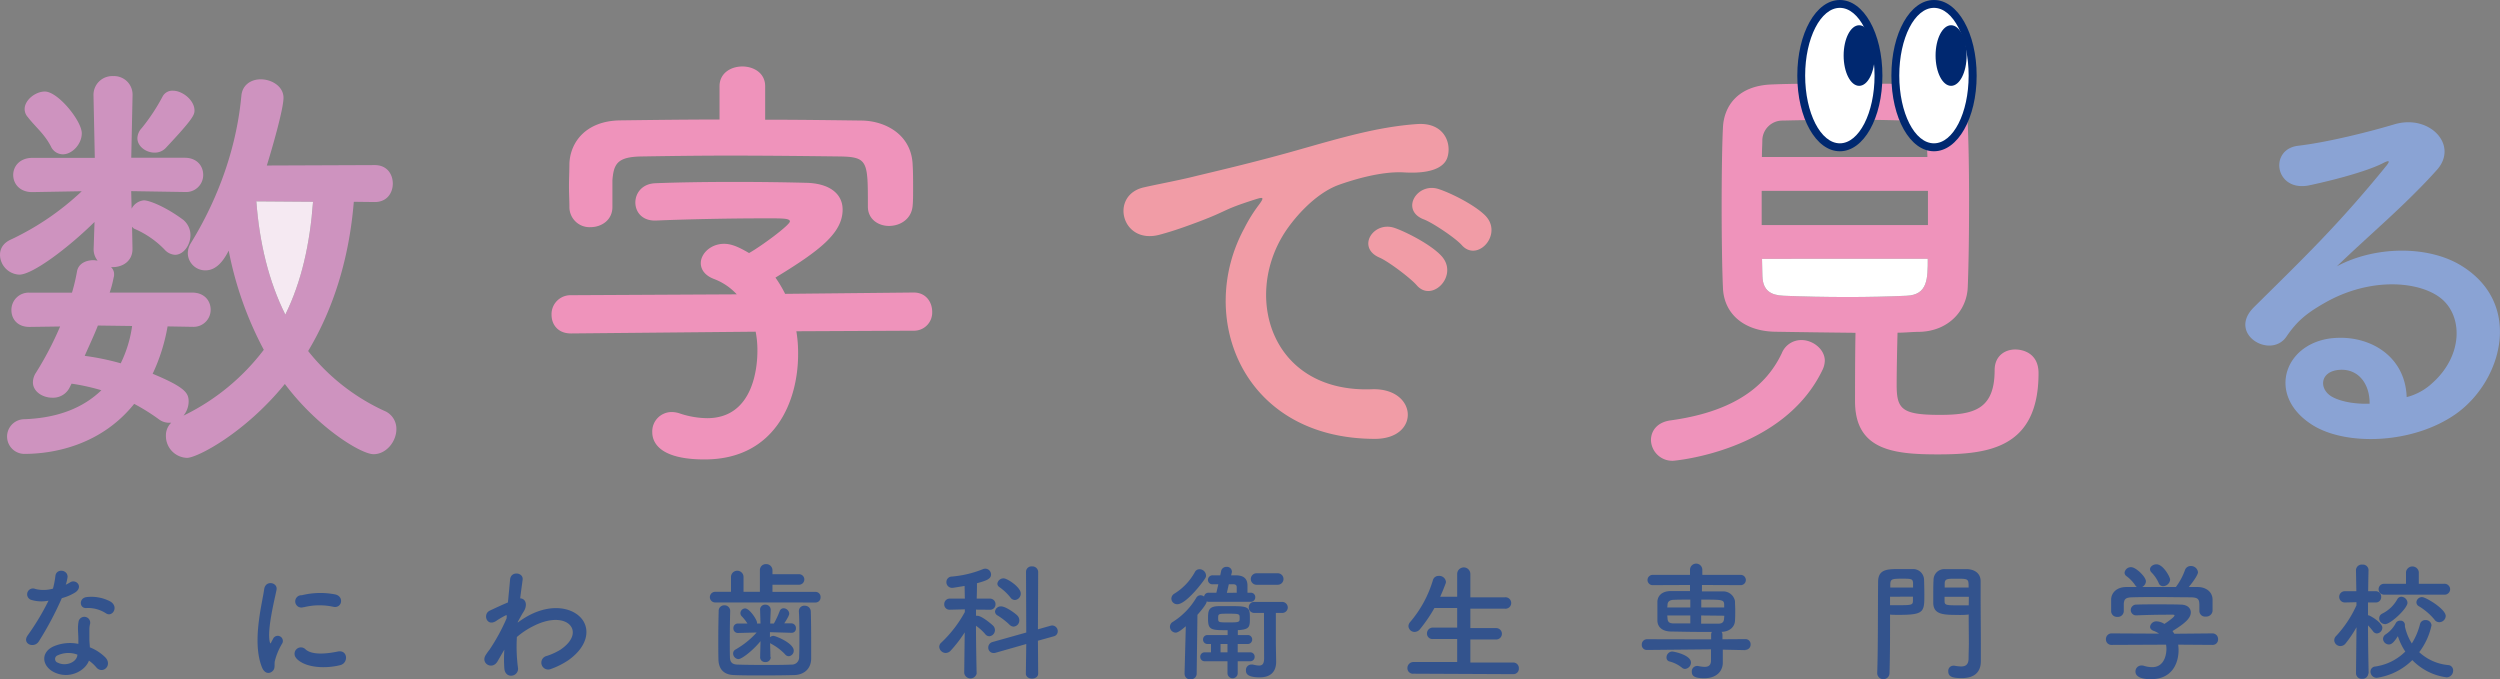 <svg xmlns="http://www.w3.org/2000/svg" viewBox="0 0 811.98 220.6"><rect x="0" y="0" width="811.98" height="220.6" fill="#808080" stroke="none"/><defs><style>.cls-1{fill:#33538d;}.cls-2{fill:#ce93bf;}.cls-3{fill:#ef93bb;}.cls-4{fill:#f19ca6;}.cls-5{fill:#8aa3d4;}.cls-6{fill:#fff;}.cls-7{fill:#002870;}.cls-8{fill:#f5e9f2;}</style></defs><title>アセット 2</title><g id="レイヤー_2" data-name="レイヤー 2"><g id="文字など"><path class="cls-1" d="M10.3,194.88a1.9,1.9,0,1,1,1.21-3.58,11,11,0,0,0,5.69-.12A27.63,27.63,0,0,0,18,187c.37-2.45,4-2,3.95.38a14.13,14.13,0,0,1-.59,2.53,12.35,12.35,0,0,0,1.33-.71c1.87-1.33,4.49,1.25,1.83,3.16a15.87,15.87,0,0,1-4.44,1.91,106.09,106.09,0,0,1-7.44,14c-1.54,2.49-5.53.87-3.7-1.83a80.93,80.93,0,0,0,6.82-11.35A11.43,11.43,0,0,1,10.3,194.88Zm7.15,23.39c-3.87-2-4.32-6.44,0-8.35a13.48,13.48,0,0,1,8-.79v-1.46c0-1-.08-2.07-.12-3.11a12.32,12.32,0,0,1,.21-2.79,1.91,1.91,0,0,1,3.74.75,8,8,0,0,0-.25,1.95c0,1,0,2,0,3.2,0,.79.12,1.67.16,2.58a14.88,14.88,0,0,1,5.07,3.32c2.37,2.62-1,5.57-3,3.16a11.92,11.92,0,0,0-2.37-2.16C27.67,217.89,22.48,220.8,17.45,218.27Zm1.33-5.44a1.26,1.26,0,0,0,0,2.41c2.49,1.24,5.86,0,6.31-2.21.05-.12,0-.29.05-.41A8.3,8.3,0,0,0,18.78,212.83ZM28,197.49c-2.28.13-2.45-3.32.21-3.57a13.2,13.2,0,0,1,7.65,1.45c2.82,1.71.66,5.16-1.38,3.87A10.68,10.68,0,0,0,28,197.49Z"/><path class="cls-1" d="M85.1,216.77c-3.32-8.18,0-20.48.71-25.43.46-3.07,4.49-2.16,4,.25-.67,3.37-3.16,13.13-2.16,17,.12.54.29.41.46,0,.08-.21.54-1,.7-1.33a1.67,1.67,0,0,1,2.91,1.62,20.81,20.81,0,0,0-2.45,5.82c-.25,1.12.25,2.41-.79,3.32S85.93,218.81,85.1,216.77Zm11.14-3a2.05,2.05,0,0,1,3-2.86c2.24,2,7.23,1.37,10.47.7s3.57,3.7.83,4.41C106,217.19,99.23,217.06,96.24,213.82Zm2.37-16.58a2,2,0,1,1-.59-3.86,25.1,25.1,0,0,1,10.93-.25c2.91.71,2.12,4.61-.7,4A21.13,21.13,0,0,0,98.61,197.24Z"/><path class="cls-1" d="M163.56,211.41c-.58,1-1.2,2.08-1.95,3.37-1.7,3-5.65.66-3.82-2.08A16.75,16.75,0,0,1,159,211a63.16,63.16,0,0,0,5.53-10.14l.08-1a.68.68,0,0,0-.54.09,28,28,0,0,0-3,1.78c-3,1.87-4.36-2.28-2-3.4,1.53-.71,3.78-1.79,5.9-2.66.29-3,.54-5.65.7-7.44.25-2.91,4.45-2.33,4.07.12-.2,1.5-.49,3.54-.79,6,1.63,0,2.75,2,.88,4.69-.21.29-.83,1.46-1.66,2.95v.21a28.13,28.13,0,0,1,3.57-2.29c7.39-3.94,14-2.57,17,.83s2.33,9-3.94,13.55a25.41,25.41,0,0,1-5.9,3,2.23,2.23,0,1,1-1.33-4.24,20.72,20.72,0,0,0,4.4-2c4.4-2.95,4.9-6.19,3.07-8.1s-6.19-2.5-11.92.45a25.77,25.77,0,0,0-5.24,3.49,52.52,52.52,0,0,0,.34,9.89,2.24,2.24,0,0,1-1.91,2.66c-1.13.17-2.33-.5-2.5-2.28a43.52,43.52,0,0,1,0-6.15Z"/><path class="cls-1" d="M232.42,195.67a1.73,1.73,0,1,1,0-3.45h5V187.4a2,2,0,0,1,4.07,0v4.82l5.32,0v-7a1.93,1.93,0,0,1,2-2,2,2,0,0,1,2.08,2v1.28h8.77a1.71,1.71,0,0,1,0,3.41h-8.77v2.33l14,0a1.61,1.61,0,0,1,1.62,1.7,1.63,1.63,0,0,1-1.62,1.75Zm4.74,2.82c-.08,2.83-.13,6.65-.13,10,0,1.79,0,3.49.05,4.82,0,1.58.54,2.46,2.36,2.54,2.29.08,5.61.12,8.9.12s6.52,0,8.72-.12a2.34,2.34,0,0,0,2.49-2.45c.09-1.71.09-3.83.09-6,0-3,0-6.23-.17-8.8v-.13a1.73,1.73,0,0,1,1.87-1.74,1.92,1.92,0,0,1,2,1.87c.08,2.28.12,6.14.12,9.88,0,2,0,3.91,0,5.53-.08,3.41-2.53,5.15-5.4,5.24-2.7.08-6.44.12-10.14.12s-7.23,0-9.64-.12c-3.16-.13-4.9-1.87-4.94-5.2-.05-1.91-.05-4-.05-6.19,0-3.12.05-6.36.13-9.39a1.77,1.77,0,0,1,1.83-1.87,1.81,1.81,0,0,1,1.91,1.83Zm13.17,15a1.61,1.61,0,0,1-1.75,1.54,1.57,1.57,0,0,1-1.7-1.54v0l.13-5.24c-2.66,3.24-6.15,5.82-7.15,5.82a1.86,1.86,0,0,1-1.75-1.83,1.47,1.47,0,0,1,.79-1.29,27.44,27.44,0,0,0,6.86-5.52l-6.07.16h0a1.47,1.47,0,0,1-1.49-1.57,1.43,1.43,0,0,1,1.49-1.5h0l3.08,0a15.3,15.3,0,0,0-1.91-2.41,1.46,1.46,0,0,1-.38-1,1.59,1.59,0,0,1,1.54-1.5c1.41,0,3.86,3.66,3.86,4.65v.25H247l-.13-4.4a1.59,1.59,0,0,1,1.7-1.71,1.66,1.66,0,0,1,1.75,1.63v.08l-.17,4.4h1.21a30.57,30.57,0,0,0,1.87-4,1.34,1.34,0,0,1,1.29-.95,1.88,1.88,0,0,1,1.82,1.74c0,.79-1.53,3-1.62,3.16l2.33,0h0a1.51,1.51,0,0,1,1.46,1.62,1.36,1.36,0,0,1-1.42,1.45h-.08l-6.94-.2,0,1.66a1.62,1.62,0,0,1,1.13-.46c.79,0,6.6,2.37,6.6,4.78a1.79,1.79,0,0,1-1.62,1.83,1.56,1.56,0,0,1-1.2-.63,17.35,17.35,0,0,0-4.49-3.4,3.36,3.36,0,0,1-.37-.25l.12,4.57Z"/><path class="cls-1" d="M317.24,218.6a2.06,2.06,0,0,1-4.07,0v0l.16-13.21a41.67,41.67,0,0,1-4.57,5.94,2.25,2.25,0,0,1-1.58.75,2.14,2.14,0,0,1-2.12-2,1.86,1.86,0,0,1,.71-1.41,39.49,39.49,0,0,0,7.6-9.89l0-.87-4.86.12h0a1.71,1.71,0,0,1-1.83-1.78,1.78,1.78,0,0,1,1.87-1.83h4.82l-.08-4.11c-.79.12-3.58.62-4,.62a1.84,1.84,0,0,1-1.91-1.87,1.77,1.77,0,0,1,1.66-1.79,34.54,34.54,0,0,0,10.3-2.45,2.16,2.16,0,0,1,.67-.12,1.89,1.89,0,0,1,1.87,1.91c0,1.45-1.58,2-4.57,2.82,0,.88,0,2.75-.09,5h4.24a1.77,1.77,0,0,1,1.87,1.83,1.73,1.73,0,0,1-1.83,1.78h0L317,198v2a1.64,1.64,0,0,1,.42,0c1.53,0,4.94,3,5.15,3.24a2,2,0,0,1,.58,1.41,2,2,0,0,1-1.83,2,1.71,1.71,0,0,1-1.33-.7,15,15,0,0,0-3-2.7c0,6.27.21,15.37.21,15.37Zm16.08-9.43L323.39,212a1.83,1.83,0,0,1-.67.09,1.71,1.71,0,0,1-1.74-1.79,1.86,1.86,0,0,1,1.41-1.79l10.93-3.07-.08-19.7a1.78,1.78,0,0,1,1.95-1.78,1.87,1.87,0,0,1,2,1.78l-.08,18.66,4.07-1.16a2.74,2.74,0,0,1,.58-.09,1.85,1.85,0,0,1,1.79,1.87,1.67,1.67,0,0,1-1.33,1.66l-5.11,1.42.08,10.68c0,1.08-1,1.62-2,1.62s-2-.54-2-1.62Zm-5.49-6.32A22.87,22.87,0,0,0,324,199.9a1.5,1.5,0,0,1-.83-1.28,1.89,1.89,0,0,1,2-1.67c1.45,0,4.44,2.16,5.19,2.91a2.2,2.2,0,0,1,.71,1.58,2,2,0,0,1-1.92,2.08A2,2,0,0,1,327.83,202.85Zm.34-8.8a17.13,17.13,0,0,0-3.58-3.37,1.38,1.38,0,0,1-.66-1.08,2,2,0,0,1,2.08-1.75c1.12,0,5.52,2.83,5.52,4.91a2.07,2.07,0,0,1-1.91,2.12A1.84,1.84,0,0,1,328.17,194.05Z"/><path class="cls-1" d="M384.73,218.85l.41-15.46c-2.28,2-2.95,2.08-3.32,2.08a1.91,1.91,0,0,1-1.83-1.91,1.79,1.79,0,0,1,.87-1.54,23.27,23.27,0,0,0,7.65-7.81,1.59,1.59,0,0,1,1.41-.87,2,2,0,0,1,1.16.41,1.43,1.43,0,0,1,1.54-1.24h2.45l.63-2.74h-1.79a1.43,1.43,0,0,1-1.58-1.42,1.5,1.5,0,0,1,1.66-1.49l2.33,0,.29-1.38a1.72,1.72,0,0,1,1.75-1.37,1.59,1.59,0,0,1,1.74,1.42,1.08,1.08,0,0,1,0,.33l-.25,1c.58,0,1.16,0,1.7,0,2.45.08,3.62,1.08,3.62,3.4,0,.63,0,1.5,0,2.25h1A1.42,1.42,0,0,1,407.7,194a1.45,1.45,0,0,1-1.57,1.46H392.62a1.78,1.78,0,0,1-.7-.13c0,.25-.05,1-3,4.36l-.25,19.2a1.87,1.87,0,0,1-2,1.75,1.73,1.73,0,0,1-1.91-1.71Zm-2.37-22.6a1.87,1.87,0,0,1-1.91-1.83,1.92,1.92,0,0,1,1-1.62,19,19,0,0,0,6.64-7,1.65,1.65,0,0,1,1.5-.92,2.13,2.13,0,0,1,2.12,2,1.51,1.51,0,0,1-.21.83C390.92,188.77,385.31,196.25,382.36,196.25ZM402,214.78v3.86a1.66,1.66,0,0,1-3.32,0v-3.86h-7.36a1.43,1.43,0,0,1-1.49-1.46,1.41,1.41,0,0,1,1.49-1.45h2v-2.7h-1.08a1.43,1.43,0,0,1-1.5-1.45,1.41,1.41,0,0,1,1.5-1.46h6.48v-1.58c-5.19,0-6.36,0-6.36-3.57,0-2.66,0-4.24,3.66-4.24,1,0,2.82,0,4.44,0,5.49,0,5.49.66,5.49,4.24,0,2.57-.29,3.24-3.37,3.53-.16,0-.33,0-.54,0v1.62h3.16a1.41,1.41,0,0,1,1.5,1.46,1.43,1.43,0,0,1-1.5,1.45H402v2.7h4a1.41,1.41,0,0,1,1.5,1.45,1.43,1.43,0,0,1-1.5,1.46Zm-2.91-15.46c-3.4,0-3.44,0-3.44,1.46s.08,1.37,4.07,1.37c2.91,0,2.91-.21,2.91-1.46S402.59,199.32,399.1,199.32Zm-.41,9.85h-2.25v2.7h2.25Zm3-16.66c0-.67,0-1.37,0-1.75,0-.79-.46-1-1.2-1h-1.37l-.63,2.79Zm8.85,6.56h-3.12a1.75,1.75,0,0,1-1.82-1.78,1.73,1.73,0,0,1,1.82-1.79h8.9a1.82,1.82,0,0,1,1.95,1.79,1.79,1.79,0,0,1-1.95,1.78h-1.92v10.06l.09,5.77V215c0,2.53-1.21,5-5.32,5-4.36,0-4.49-1.46-4.49-2.29a1.75,1.75,0,0,1,1.75-1.87,2,2,0,0,1,.49,0,10.35,10.35,0,0,0,2,.33c1.12,0,1.66-.58,1.66-2.36Zm-2.41-9.14a1.87,1.87,0,1,1,0-3.74H415a1.87,1.87,0,1,1,0,3.74Z"/><path class="cls-1" d="M459.12,218.81a1.78,1.78,0,0,1-2-1.79,1.94,1.94,0,0,1,2-2l14.16,0v-7.48l-7.81,0a1.76,1.76,0,0,1-2-1.78,1.89,1.89,0,0,1,2-1.92l7.81,0v-6.36l-7.39,0a49,49,0,0,1-4.61,6.77,2.37,2.37,0,0,1-1.83,1,2,2,0,0,1-2-1.87,2.14,2.14,0,0,1,.54-1.33,37.23,37.23,0,0,0,7.4-13.59,1.88,1.88,0,0,1,1.91-1.41,2.16,2.16,0,0,1,2.33,1.91,1.64,1.64,0,0,1-.13.62c-.54,1.46-1.12,2.87-1.74,4.24l5.52,0v-7.39a2.14,2.14,0,1,1,4.28,0V194l11.22,0a1.86,1.86,0,1,1,0,3.7l-11.22,0V204l8.4,0a1.85,1.85,0,1,1,0,3.7l-8.4,0v7.48l13.88,0a1.81,1.81,0,0,1,1.87,1.91,1.76,1.76,0,0,1-1.87,1.87Z"/><path class="cls-1" d="M566.91,211.16l-7.36-.16v1l0,3.2v.08c0,2.16-1.45,5-6.06,5-3.24,0-4-.79-4-2.07a1.74,1.74,0,0,1,1.62-1.91,1.17,1.17,0,0,1,.37,0,10.81,10.81,0,0,0,2.16.29c1.21,0,2.08-.46,2.08-2.08v-.08l0-3.53-20.82.2h0a1.6,1.6,0,0,1-1.66-1.7,1.7,1.7,0,0,1,1.7-1.79l20.82.05,0-1.42a1.68,1.68,0,0,1,.25-1c-1.29,0-2.62,0-3.95,0-3.16,0-6.36-.09-9.43-.13-2.83-.08-4.24-1.49-4.32-3.49,0-1.2,0-2.24,0-3.24s0-2,0-3c.08-1.62,1.16-3.32,4.23-3.41,1.5,0,3.83,0,6.36,0V190l-12,.05a1.67,1.67,0,1,1,0-3.33l12,0v-1.66a2,2,0,0,1,4,0v1.66l12.34,0a1.67,1.67,0,1,1,0,3.33L552.78,190v2.08c2.49,0,4.94,0,6.73,0a3.89,3.89,0,0,1,4,3.16c0,.92.08,1.87.08,2.83,0,1.2,0,2.41-.08,3.57-.08,1.87-1.66,3.49-4.24,3.57h-.12a1.62,1.62,0,0,1,.29,1l0,1.42,7.4-.05a1.64,1.64,0,0,1,1.74,1.71,1.69,1.69,0,0,1-1.7,1.78Zm-20.69,5.65a10.69,10.69,0,0,0-4.08-2,1.24,1.24,0,0,1-.87-1.25,1.92,1.92,0,0,1,1.79-1.95c.75,0,6.15,1.16,6.15,3.57a2.09,2.09,0,0,1-1.91,2.08A1.56,1.56,0,0,1,546.22,216.81ZM549,194.75c-2.2,0-4.24,0-5.57.08s-1.79.75-1.83,1.54c0,.29-.08.63-.08.92H549Zm0,5.15h-7.48c0,.34.08.71.08,1,.09,1.21.67,1.54,1.87,1.58,1.46,0,3.45,0,5.53,0Zm11-2.61c0-.29,0-.63,0-.92-.08-1.62-.58-1.62-7.44-1.62v2.54Zm-7.48,2.61v2.66c2.08,0,4,0,5.61,0,1.08,0,1.75-.41,1.83-1.58,0-.33.08-.7.08-1Z"/><path class="cls-1" d="M617.15,184.82c1.67,0,3.37,0,4.16,0a3.56,3.56,0,0,1,3.61,3.45c.05,1.5.09,3.2.09,4.78,0,5.69,0,6.65-8.27,6.65-1.08,0-2.12,0-2.87-.09v3.7c0,4.28,0,9.39-.17,15.25a2,2,0,0,1-4,.08v-.08c.29-7.6.2-20.07.29-29.54C610,184.82,613,184.82,617.15,184.82Zm4.2,6c0-.54,0-1,0-1.46-.08-1.37-.58-1.41-3.62-1.41-3.32,0-3.69.17-3.78,1.74,0,.34,0,.71,0,1.13Zm-7.48,3v2.74c.58,0,1.83,0,3.08,0,4,0,4.32-.12,4.36-1.41,0-.42,0-.87,0-1.37Zm22.52,5.9c-5,0-8.35,0-8.48-3.78,0-.88,0-1.87,0-2.87,0-1.58,0-3.28.09-4.78a3.49,3.49,0,0,1,3.53-3.45c.79,0,2.57,0,4.28,0,1.24,0,2.41,0,3.11,0,3.08.17,4.37,1.91,4.37,3.87v3.2c0,6.39.08,12.38.08,17.65,0,2,0,3.7,0,5.16,0,2.95-1.45,5.52-6.19,5.52-2.91,0-4.4-.37-4.4-2.2a1.68,1.68,0,0,1,1.62-1.83c.12,0,.21,0,.33,0a14.26,14.26,0,0,0,2.2.25c1.37,0,2.41-.49,2.45-2.53,0-1.66.09-3.33.09-5,0-2.49-.05-5-.05-7.6v-1.75C638.68,199.7,637.6,199.74,636.39,199.74Zm3-8.89c0-2.83,0-2.87-3.9-2.87-3,0-3.78,0-3.87,1.45,0,.42,0,.92,0,1.42Zm.08,3h-7.89c0,.5,0,.95,0,1.37,0,1.33.42,1.41,4.57,1.41,1.37,0,2.7,0,3.28,0Z"/><path class="cls-1" d="M707.45,209.38a12,12,0,0,1,.13,1.83c0,3.73-1.75,9.39-9,9.39-3.24,0-5-.88-5-2.5a1.92,1.92,0,0,1,2-1.95,2,2,0,0,1,.67.08,9.26,9.26,0,0,0,2.74.46c4.65,0,4.65-5.57,4.65-5.9a8,8,0,0,0-.12-1.41l-17.62.08a1.78,1.78,0,0,1-1.91-1.83,1.84,1.84,0,0,1,1.87-1.91l15.37.08a7.26,7.26,0,0,0-1.66-.87c-.87-.29-1.25-.83-1.25-1.37a2.07,2.07,0,0,1,2.21-1.75,5.19,5.19,0,0,1,2.45.84c1.08-.71,3.28-2.25,3.28-2.75,0-.16-.17-.25-.46-.25-.46,0-1.24,0-2.2,0-2.66,0-6.69.09-9.6.21h-.08a1.73,1.73,0,0,1-1.87-1.74,1.79,1.79,0,0,1,1.91-1.75c1.79-.08,4-.08,6.23-.08,3,0,6.07,0,8,.08,2.37,0,3.37,1.25,3.37,2.53,0,2-2.21,3.74-5.95,6.07.21.29.42.58.59.87l12.38-.12a1.81,1.81,0,0,1,1.83,1.91,1.74,1.74,0,0,1-1.79,1.83Zm6.86-13.3c0-1.74-.91-2-2.62-2.08-3.32,0-7.06-.08-10.68-.08-3,0-5.85,0-8.43.08-2.29.05-2.66.63-2.79,2.08v2.45a1.93,1.93,0,0,1-2.11,1.83,1.88,1.88,0,0,1-2-1.87c0-.54,0-1.16,0-1.83s0-1.41,0-2c.08-2,1.62-3.95,4.86-4l3.49,0a2.08,2.08,0,0,1-.54-.59,11.69,11.69,0,0,0-2.91-3,1.43,1.43,0,0,1-.54-1.08,2.09,2.09,0,0,1,2.12-1.78c1.58,0,4.82,3.15,4.82,4.61a2.26,2.26,0,0,1-1.2,1.83c3.65,0,7.27,0,10.93,0a20.84,20.84,0,0,0,2.95-5.48,1.93,1.93,0,0,1,1.87-1.33,2.28,2.28,0,0,1,2.36,2c0,.79-1.33,2.82-3,4.82,1,0,1.95,0,2.91,0,2.45,0,4.74,1.37,4.82,4,0,.58,0,1.45,0,2.24,0,.58,0,1.12,0,1.54a2.06,2.06,0,0,1-2.2,1.82,1.85,1.85,0,0,1-2.08-1.74v-2.37Zm-11.76-5.69a1.47,1.47,0,0,1-1.41-1,11.61,11.61,0,0,0-2.45-3.57,1.44,1.44,0,0,1-.38-.92c0-.87,1-1.62,2.12-1.62,2.12,0,4.41,4.08,4.41,5A2.34,2.34,0,0,1,702.55,190.39Z"/><path class="cls-1" d="M769.21,218.73a1.85,1.85,0,0,1-2,1.74,1.83,1.83,0,0,1-2-1.74v0l.16-15a37.7,37.7,0,0,1-3.53,5.24,2.16,2.16,0,0,1-1.7.87,2,2,0,0,1-2-1.87,2,2,0,0,1,.66-1.45,36.71,36.71,0,0,0,6.56-9.93v-1l-3.78.09h0a1.83,1.83,0,0,1,0-3.66h3.74l-.12-6.86v0a1.87,1.87,0,0,1,2.08-1.78,1.82,1.82,0,0,1,2,1.78v0s-.08,3.16-.12,6.86h2.41a1.76,1.76,0,0,1,1.82,1.83,1.72,1.72,0,0,1-1.74,1.83h-.08l-2.46,0c0,1.5,0,2.95,0,4.16a1.15,1.15,0,0,1,.5.12c1,.46,4.16,2.41,4.16,3.95a1.9,1.9,0,0,1-1.79,1.83,1.58,1.58,0,0,1-1.21-.67,22.09,22.09,0,0,0-1.66-1.95c0,6.48.21,15.62.21,15.62Zm2.78,1.41a2,2,0,0,1-2.07-2,1.64,1.64,0,0,1,1.53-1.66,17.25,17.25,0,0,0,9.77-4.86,19.93,19.93,0,0,1-2.41-5c-1.33,2.08-2.08,2.7-2.91,2.7a1.94,1.94,0,0,1-1.91-1.83,1.83,1.83,0,0,1,.91-1.49,9.84,9.84,0,0,0,3.24-3.62,1.5,1.5,0,0,1,1.42-.79,1.38,1.38,0,0,1,1.53,1.29,1.23,1.23,0,0,1,0,.38,1.73,1.73,0,0,1,0,.2,17.21,17.21,0,0,0,2.25,5.53,21.71,21.71,0,0,0,2.66-6.27,1.74,1.74,0,0,1,1.74-1.33,1.86,1.86,0,0,1,2,1.7,22,22,0,0,1-4,8.73,16.12,16.12,0,0,0,9.4,4.19,1.7,1.7,0,0,1,1.62,1.75,2.17,2.17,0,0,1-2.12,2.24,19,19,0,0,1-11.14-5.61A20.55,20.55,0,0,1,772,220.14Zm2.46-27a1.77,1.77,0,1,1,0-3.53l7,0,0-3.82a2.1,2.1,0,0,1,4.16,0l0,3.82,8.18,0a1.83,1.83,0,0,1,2,1.79,1.8,1.8,0,0,1-2,1.74Zm.16,9.56a1.89,1.89,0,0,1-1.87-1.83,1.74,1.74,0,0,1,1-1.58,11.31,11.31,0,0,0,4.9-4.69,1.5,1.5,0,0,1,1.29-.79,2.1,2.1,0,0,1,2,1.95C782,197.49,776.52,202.73,774.61,202.73Zm16.16-1.37a19.81,19.81,0,0,0-5.11-4.41,1.5,1.5,0,0,1-.83-1.28,1.82,1.82,0,0,1,1.83-1.71c1.21,0,7.69,3.87,7.69,6.15a2.1,2.1,0,0,1-2,2A1.9,1.9,0,0,1,790.77,201.36Z"/><path class="cls-2" d="M114.91,65.54c-1.43,17.68-6.28,34.21-14.83,48.47a67.45,67.45,0,0,0,24.66,19.39,6.28,6.28,0,0,1,4,6c0,4-3.28,8.12-7.42,8.12-4,0-18.1-8.55-28.8-22.81-13,16-28.51,24-31.79,24a7.08,7.08,0,0,1-6.84-7.12,5.7,5.7,0,0,1,1.71-4.28H55a5.51,5.51,0,0,1-3.42-1.14,66.88,66.88,0,0,0-8-5c-10.41,13-25.38,16.25-35.65,16.25a5.63,5.63,0,1,1,0-11.26c11.41-.43,19.39-4,25-9.41a68.12,68.12,0,0,0-9.69-2.14l-.57,1.14a6,6,0,0,1-5.7,3.42c-3.14,0-6.28-2-6.28-5a5.76,5.76,0,0,1,1-3.13,108,108,0,0,0,7.84-15l-9.84.14H9.55c-4,0-5.84-2.71-5.84-5.42a5.6,5.6,0,0,1,6-5.7H23.38A60.2,60.2,0,0,0,25,88.21c.43-2.57,2.85-3.71,5.42-3.71.42,0,.85.14,1.28.14a5.82,5.82,0,0,1-1.28-4l.28-8.55C22,80.65,10.55,89.2,6.27,89.2A6.55,6.55,0,0,1,0,82.79c0-2,1-3.85,3.56-5a88,88,0,0,0,23-15.68l-16,.28h-.14c-4,0-6.13-2.71-6.13-5.56s2.14-5.56,6.27-5.56H30.79l-.42-20.1V31a6.09,6.09,0,0,1,6.41-6.28A6,6,0,0,1,43.05,31v.14l-.42,20.1H60c4,0,6,2.71,6,5.56a5.54,5.54,0,0,1-5.85,5.56H60l-17.39-.28.14,5.7a5,5,0,0,1,4-2.71c1.57,0,6.7,1.85,12.69,6.27a6.46,6.46,0,0,1,2.42,5c0,3.28-2.28,6.42-5,6.42a4.93,4.93,0,0,1-3.42-1.71,30.1,30.1,0,0,0-9.69-6.7c-.43-.15-.57-.43-.86-.72l.14,7v.28c0,3.85-3.13,5.85-6.41,5.85h-.57a3,3,0,0,1,1,2.42,2.66,2.66,0,0,1-.15,1,34.29,34.29,0,0,1-1.28,4.85h26.8c4,0,6,2.71,6,5.56a5.54,5.54,0,0,1-5.84,5.56h-.15l-8-.14a59.86,59.86,0,0,1-4.85,15.39c11,4.56,11.69,6.42,11.69,9.13A7.44,7.44,0,0,1,59.59,135a72.39,72.39,0,0,0,26.09-21.39,114.55,114.55,0,0,1-11.4-32.22c-2.43,4.85-5,6.42-7.56,6.42A5.67,5.67,0,0,1,61,82.36a6.24,6.24,0,0,1,1-3.42c7.12-11.55,14.54-28.09,16.39-47.76.29-3.71,3.28-5.42,6.27-5.42,3.57,0,7.42,2.28,7.42,6s-3.85,17-5.42,22l35.07-.14c4,0,5.85,3,5.85,6s-1.86,6-5.85,6Zm-82.26,40.2h-.86c-1.28,3.28-2.85,6.56-4.28,9.84A82,82,0,0,1,39.21,118a39.82,39.82,0,0,0,3.7-12.12ZM50.18,49.57c-2.71,0-5.56-2-5.56-4.7a5.06,5.06,0,0,1,1.43-3.28,62.66,62.66,0,0,0,6.7-10.13,3.58,3.58,0,0,1,3.42-2c3.14,0,7,3.13,7,6.41,0,1.43-.43,2.71-9.27,12.12A4.87,4.87,0,0,1,50.18,49.57ZM83.26,65.4c1,13.4,4,25.94,9.41,36.78,5.27-10.7,8-23,9-36.64Z"/><path class="cls-3" d="M258.65,107.59a43.06,43.06,0,0,1,.57,7.42c0,15.39-7.56,34.21-30.37,34.21-15.4,0-17-6.13-17-8.84a6.29,6.29,0,0,1,6.27-6.55,8.17,8.17,0,0,1,2.56.42,29,29,0,0,0,9,1.57C244.82,135.82,246,119,246,114a30.67,30.67,0,0,0-.57-6.27l-59.88.57h-.14c-4.28,0-6.27-3-6.27-6a6.16,6.16,0,0,1,6.27-6.42l53.89-.28a19.45,19.45,0,0,0-7.42-5c-3-1.14-4.27-3.14-4.27-5.13,0-3.14,3.28-6.28,7.55-6.28,2.43,0,4.71,1,8.13,3,4.28-2.43,13.26-9.13,13.26-10.27s-3-1-9.7-1c-9.41,0-23.81.28-33.78.71h-.43c-4.14,0-6.28-2.85-6.28-5.85s2.14-6.13,6.56-6.27c7.27-.29,16.68-.43,25.66-.43s17.54.14,23.1.29c8.13.14,12,3.85,12,8.69,0,7.56-7.28,13.26-21.82,22.1a39.7,39.7,0,0,1,3.14,5.28l41.63-.43h.14c4,0,6,3.14,6,6.27a5.9,5.9,0,0,1-6.13,6.13Z"/><path class="cls-4" d="M404.1,74.23a49.29,49.29,0,0,1,4.56-7.41c2.28-3,1.57-2.85-1.14-2-10.69,3.42-8.27,3.42-18,7.12-4.57,1.71-8.56,3.14-12.84,4.28-12.54,3.42-16.39-13-5-15.4,3-.71,11.27-2.28,15.83-3.42,7-1.71,19.53-4.56,34.07-8.69s26.23-7.56,38.78-8.42c8.84-.57,11.26,6.42,9.69,11-.85,2.42-4,5.28-14,4.71-7.27-.43-16.25,2.28-21.1,4-8,2.85-15.25,11.4-18.39,16.68-12.54,21-3,50.89,28.94,49.75,15-.57,16,16.26.86,16.11C403.38,142.38,388.56,102.89,404.1,74.23ZM448,83.64c-7.56-3.28-1.86-12.11,5.13-9.55,4,1.43,11.69,5.42,15,9,5.84,6.28-3,15.4-8,9.55C458.13,90.34,451,84.93,448,83.64Zm14.4-12.4c-7.7-3-2.14-12.12,4.84-9.84,4,1.29,11.69,5.14,15.11,8.56,6,6-2.42,15.39-7.55,9.69C472.81,77.37,465.4,72.38,462.41,71.24Z"/><path class="cls-3" d="M576.28,107.74c-10.26-.29-16.39-6.13-16.68-14.26-.28-6.27-.42-16.54-.42-26.52s.14-20,.42-25.52c.29-6.7,4.57-13.54,15.69-14,6.55-.28,15.11-.28,24-.28,8.69,0,17.67,0,25,.28,8.55.29,14.54,6.7,14.82,13s.43,15.39.43,24.8c0,10.41-.14,21-.43,28-.28,7.69-6.27,14.25-15.54,14.54-2.42,0-4.84.28-7.27.28-.14,5.7-.28,12.41-.28,17,0,7.84,1.71,9.69,14,9.69,11,0,17.82-1.71,17.82-14.54,0-4.56,3.28-6.7,6.7-6.7,2.42,0,7.56,1.14,7.56,7.7,0,24.52-16.54,26.37-32.79,26.37-14.4,0-26.81-1.42-26.81-17.25,0-3.85,0-14.54.15-22.24C593.68,108,584.55,107.88,576.28,107.74ZM626.18,62h-54V73.09h54ZM626,51c0-2.14-.29-4.14-.29-5.71-.14-3.7-2-5.84-6.7-6.13-4.7-.14-11-.28-17.68-.28-8,0-16.25.14-22.24.28a6.53,6.53,0,0,0-6.7,6.28c0,1.56-.14,3.42-.14,5.56ZM572.29,84.07c0,2.14.14,4,.14,5.7.15,4.57,2.71,6.13,6.85,6.28,6.56.28,13.68.42,21,.42,6.42,0,12.84-.14,19-.42,6.84-.29,6.84-5.56,6.84-12Z"/><path class="cls-5" d="M790,124.42c10.4-9.27,10-22.81,1.85-28.23-7.41-5-22.81-6-37.21,2.42-5.7,3.28-8.7,5.85-12,10.69-5.13,7.56-19.38-.85-10.55-9.55,15.69-15.54,27.23-26.51,43.06-46,1.57-2,.14-1.42-1-.85-4,2.14-13.4,5-24,7.27-11.26,2.42-13.4-11.69-3.71-12.83s23.24-4.56,31.37-7c11.4-3.28,20.81,6.85,13.69,14.83-4.57,5.13-10.27,10.69-16,16S764.15,81.51,759,86.49c12.55-6.7,29.51-6.7,40.06-.42,20.53,12.26,13.83,37.35-1.14,48.18-14.11,10.13-36.35,10.7-47.19,3.57-15.11-9.84-8.41-27.52,8.41-28.09,11.41-.43,22.1,6.42,22.53,19.25A19.23,19.23,0,0,0,790,124.42Zm-30.37-4.28c-6.27.57-6.56,6.42-2,8.84,3.28,1.71,8,2.28,12,2.14C769.71,124.56,765.86,119.57,759.59,120.14Z"/><path class="cls-6" d="M597.57,47.85c-7,0-12.54-10.23-12.54-23.29s5.51-23.28,12.54-23.28,12.54,10.23,12.54,23.28S604.6,47.85,597.57,47.85Z"/><path class="cls-7" d="M597.57,2.55c6.22,0,11.27,9.86,11.27,22s-5.05,22-11.27,22-11.27-9.85-11.27-22,5.05-22,11.27-22m0-2.55c-7.75,0-13.82,10.79-13.82,24.56s6.07,24.57,13.82,24.57,13.82-10.79,13.82-24.57S605.32,0,597.57,0Z"/><path class="cls-6" d="M628.13,47.85c-7,0-12.54-10.23-12.54-23.29S621.1,1.28,628.13,1.28s12.55,10.23,12.55,23.28S635.17,47.85,628.13,47.85Z"/><path class="cls-7" d="M628.13,2.55c6.23,0,11.27,9.86,11.27,22s-5,22-11.27,22-11.26-9.85-11.26-22,5-22,11.26-22m0-2.55c-7.75,0-13.82,10.79-13.82,24.56s6.07,24.57,13.82,24.57S642,38.34,642,24.56,635.88,0,628.13,0Z"/><ellipse class="cls-7" cx="603.84" cy="18.04" rx="5.04" ry="9.84"/><ellipse class="cls-7" cx="633.7" cy="18.04" rx="5.04" ry="9.84"/><path class="cls-6" d="M572.29,84.07c0,2.14.14,4,.14,5.7.15,4.57,2.71,6.13,6.85,6.28,6.56.28,13.68.42,21,.42,6.42,0,12.84-.14,19-.42,6.84-.29,6.84-5.56,6.84-12Z"/><path class="cls-8" d="M83.26,65.4c1,13.4,4,25.94,9.41,36.78,5.27-10.7,8-23,9-36.64Z"/><path class="cls-2" d="M16.54,47.57C14.4,43.44,11.55,41.3,9,38a3.91,3.91,0,0,1-1-2.56c0-3,3.57-5.71,6.56-5.71,4.28,0,12,9.56,12,13.55,0,3.56-3.14,6.84-6.13,6.84A4.29,4.29,0,0,1,16.54,47.57Z"/><path class="cls-3" d="M543.49,149.65a6.92,6.92,0,0,1-7.27-6.7c0-3,2-5.84,6.42-6.42,18.53-2.56,30.36-9.69,36.07-21.81a6.81,6.81,0,0,1,6.41-4.27c3.71,0,7.56,3,7.56,6.7A7.17,7.17,0,0,1,592,120C579.28,146.8,543.49,149.65,543.49,149.65Z"/><path class="cls-3" d="M248.52,38.88c10.41,0,21,.14,31.51.28,7.56.15,16.11,4.57,16.4,14.54.14,2.14.14,5,.14,7.7,0,2,0,3.85-.14,5.28-.29,4.42-4,6.7-7.7,6.7-3.42,0-6.85-2.14-6.85-6.27v-.29c0-14.26,0-15.82-8.84-16-11.26-.14-24-.28-36.21-.28-10.12,0-20,.14-28.65.28-7.7.15-8.84,2.43-9.27,7.7v8.7c0,4.28-3.56,6.56-7.13,6.56a6.53,6.53,0,0,1-6.84-6.7c0-1.86-.14-4.14-.14-6.56s.14-5.13.14-7.42c.29-7,5.42-13.82,16.4-14,10.83-.14,21.66-.28,32.36-.28V28c0-4.27,3.7-6.41,7.41-6.41s7.41,2.14,7.41,6.41Z"/></g></g></svg>